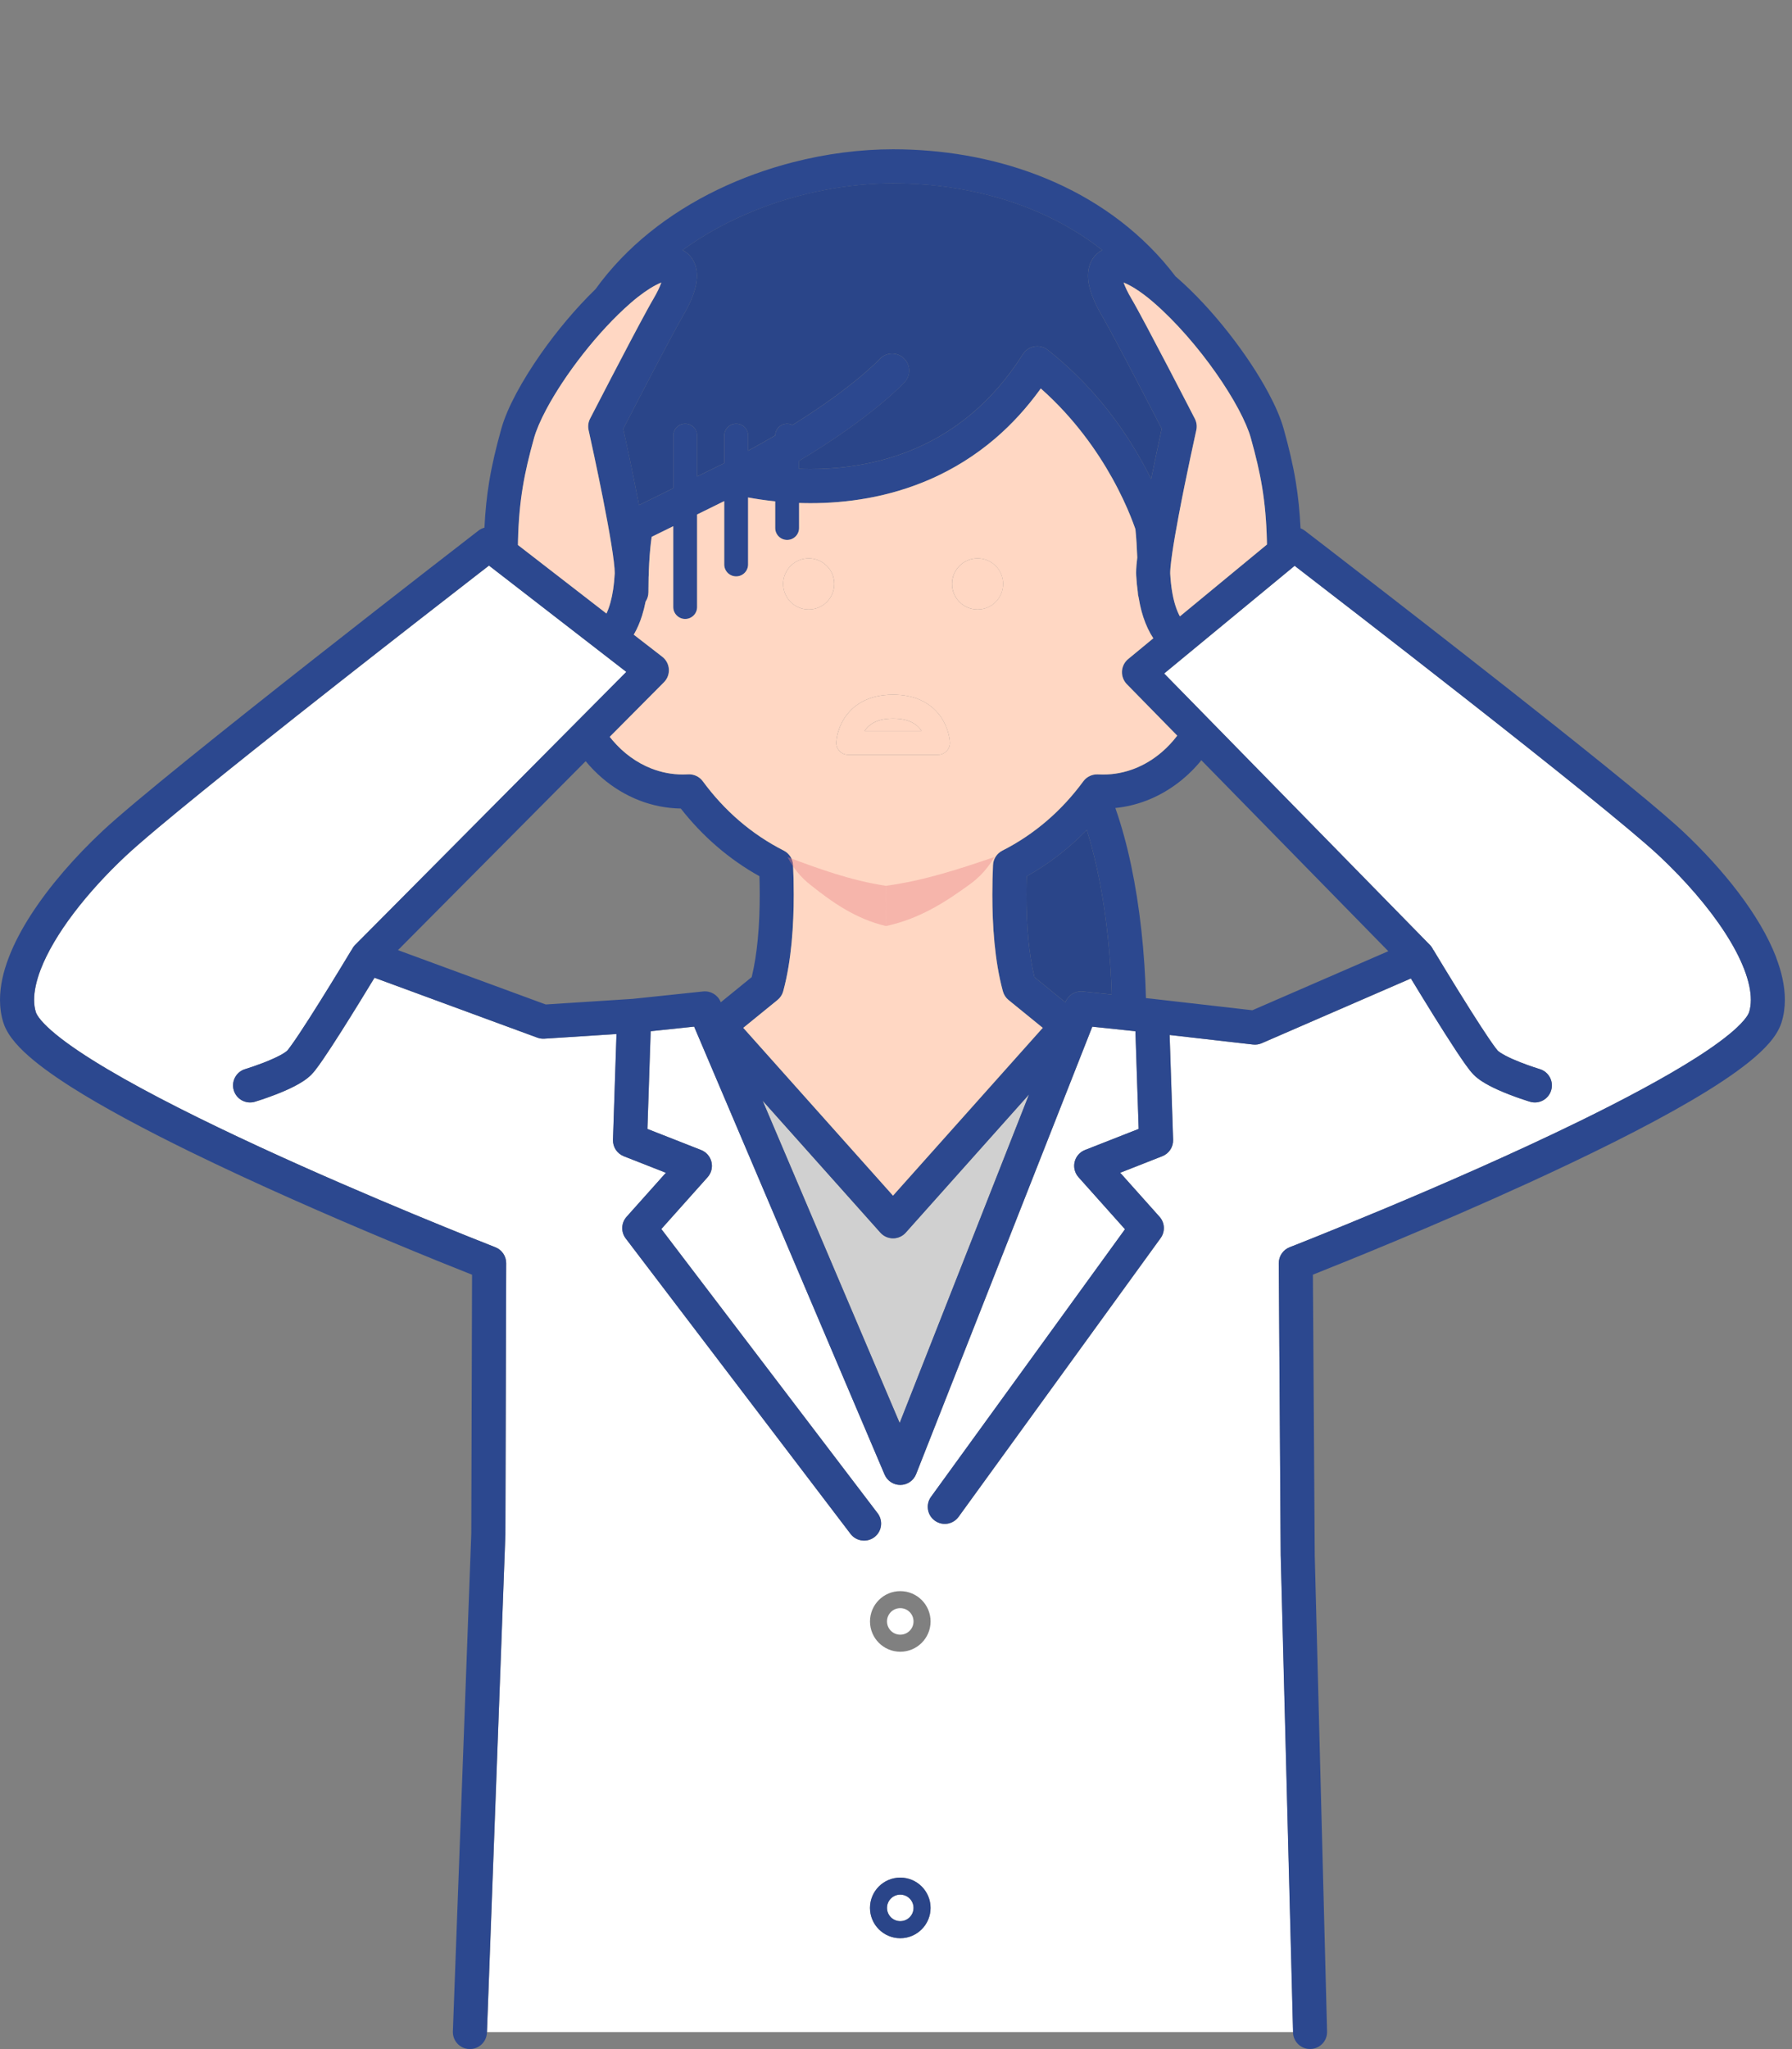 <svg width="168" height="192" viewBox="0 0 168 192" fill="none" xmlns="http://www.w3.org/2000/svg">
<rect x="0" y="0" width="168" height="192" fill="#808080" stroke="none"/>
<g clip-path="url(#clip0_9740_1187)">
<path d="M104.227 93.184C104.135 90.396 103.895 87.628 103.505 85.018C103.114 82.393 102.566 79.928 101.885 77.767C100.235 79.47 98.351 80.935 96.254 82.104C96.237 82.651 96.227 83.228 96.227 83.828C96.227 85.167 96.275 86.611 96.412 88.026C96.529 89.257 96.714 90.466 96.978 91.558L99.873 93.913L99.878 93.902C100.142 93.234 100.816 92.825 101.53 92.899L104.225 93.182L104.227 93.184Z" fill="#2A4589"/>
<path d="M70.769 19.72C68.367 20.682 66.068 21.921 63.992 23.431C64.286 23.586 64.565 23.81 64.778 24.082C64.957 24.31 65.091 24.566 65.178 24.821C65.298 25.164 65.34 25.504 65.34 25.834C65.338 26.437 65.204 27.014 64.983 27.625C64.761 28.236 64.446 28.883 64.031 29.59C63.91 29.796 63.739 30.099 63.537 30.467C63.335 30.835 63.1 31.267 62.845 31.744C62.334 32.696 61.742 33.818 61.155 34.938C60.029 37.086 58.922 39.227 58.43 40.177C58.698 41.401 59.352 44.416 59.907 47.326L63.12 45.744V40.816C63.12 40.198 63.62 39.698 64.237 39.698C64.855 39.698 65.355 40.198 65.355 40.816V44.643L67.899 43.392V40.816C67.899 40.198 68.399 39.698 69.017 39.698C69.634 39.698 70.134 40.198 70.134 40.816V42.229C71.037 41.742 71.884 41.263 72.678 40.796C72.689 40.188 73.183 39.698 73.794 39.698C73.975 39.698 74.143 39.745 74.294 39.821C80.023 36.266 82.454 33.654 82.465 33.643C83.063 32.996 84.07 32.956 84.718 33.552C85.367 34.148 85.409 35.159 84.811 35.808C84.715 35.913 81.777 39.076 74.91 43.185V43.928C75.257 43.941 75.61 43.949 75.978 43.949C78.192 43.949 80.76 43.692 83.389 42.904C86.018 42.114 88.705 40.801 91.204 38.667C92.871 37.245 94.459 35.455 95.89 33.19C96.131 32.809 96.524 32.545 96.967 32.468C97.41 32.391 97.87 32.506 98.225 32.785C101.723 35.529 104.229 38.672 105.979 41.431C106.773 42.683 107.41 43.856 107.916 44.88C108.327 42.855 108.719 41.054 108.91 40.175C108.821 40.002 108.715 39.796 108.589 39.553C108.227 38.853 107.727 37.886 107.171 36.822C106.064 34.695 104.738 32.172 103.89 30.624C103.65 30.184 103.445 29.822 103.307 29.585C102.892 28.879 102.577 28.232 102.355 27.62C102.136 27.007 102.002 26.43 101.998 25.83C101.998 25.46 102.053 25.072 102.206 24.689C102.358 24.306 102.626 23.935 102.969 23.667C103.084 23.578 103.205 23.499 103.328 23.431C100.033 20.836 96.16 19.109 92.1 18.14C89.344 17.483 86.506 17.174 83.723 17.174C79.585 17.174 75.016 18.011 70.765 19.716L70.769 19.72Z" fill="#2A4589"/>
<path d="M96.47 102.552L84.914 115.496C84.61 115.836 84.18 116.03 83.724 116.03C83.269 116.03 82.836 115.836 82.534 115.496L71.5 103.137L84.346 133.334L96.472 102.552H96.47Z" fill="#D0D0D0"/>
<path d="M84.4 177.526C84.055 177.526 83.748 177.664 83.52 177.89C83.295 178.117 83.156 178.424 83.156 178.769C83.156 179.114 83.295 179.42 83.52 179.648C83.748 179.874 84.052 180.012 84.4 180.012C84.744 180.012 85.051 179.874 85.279 179.648C85.504 179.42 85.643 179.114 85.643 178.769C85.643 178.424 85.504 178.117 85.279 177.89C85.051 177.664 84.747 177.526 84.4 177.526Z" fill="white"/>
<path d="M84.4 150.682C84.055 150.682 83.748 150.821 83.52 151.046C83.295 151.274 83.156 151.581 83.156 151.925C83.156 152.27 83.295 152.577 83.52 152.805C83.748 153.03 84.052 153.169 84.4 153.169C84.744 153.169 85.051 153.03 85.279 152.805C85.504 152.577 85.643 152.27 85.643 151.925C85.643 151.581 85.504 151.274 85.279 151.046C85.051 150.821 84.747 150.682 84.4 150.682Z" fill="white"/>
<path d="M120.072 145.803V145.773L119.891 118.367C119.887 117.707 120.293 117.109 120.908 116.869C120.908 116.869 120.921 116.864 120.949 116.852C120.977 116.841 121.019 116.824 121.075 116.803C121.185 116.76 121.349 116.694 121.564 116.611C121.992 116.443 122.62 116.194 123.412 115.874C124.996 115.238 127.24 114.327 129.869 113.226C135.13 111.025 141.948 108.061 148.139 105.032C152.265 103.014 156.116 100.964 159.014 99.116C160.668 98.064 162.009 97.072 162.88 96.246C163.344 95.809 163.668 95.418 163.834 95.147C163.921 95.009 163.966 94.903 163.981 94.849C164.087 94.509 164.147 94.123 164.147 93.687C164.147 92.891 163.946 91.918 163.533 90.845C163.123 89.772 162.505 88.599 161.726 87.398C160.17 84.99 157.971 82.463 155.556 80.202C154.933 79.619 153.953 78.765 152.729 77.739C151.505 76.711 150.032 75.506 148.401 74.188C145.14 71.553 141.246 68.472 137.414 65.468C130.529 60.069 123.848 54.919 121.377 53.018L109.144 63.109L134.059 88.546C134.195 88.684 134.299 88.844 134.374 89.012L134.387 89.005C134.442 89.097 134.519 89.225 134.614 89.384C134.823 89.729 135.119 90.217 135.468 90.792C136.168 91.941 137.09 93.438 137.967 94.822C138.551 95.743 139.115 96.614 139.575 97.289C139.837 97.674 140.064 97.996 140.228 98.211C140.316 98.324 140.386 98.409 140.414 98.441L140.424 98.451C140.448 98.477 140.537 98.552 140.669 98.639C140.801 98.726 140.978 98.828 141.176 98.933C141.574 99.141 142.063 99.352 142.532 99.537C143.471 99.908 144.329 100.167 144.356 100.176C145.201 100.429 145.68 101.319 145.427 102.164C145.174 103.009 144.284 103.488 143.439 103.235C143.422 103.231 143.021 103.109 142.442 102.907C141.861 102.705 141.105 102.424 140.362 102.085C139.864 101.858 139.375 101.609 138.919 101.311C138.659 101.138 138.408 100.951 138.165 100.71C138.023 100.568 137.914 100.436 137.795 100.284C137.676 100.133 137.552 99.967 137.418 99.782C137.152 99.412 136.85 98.965 136.518 98.464C135.856 97.464 135.087 96.248 134.353 95.069C133.556 93.789 132.801 92.55 132.275 91.684L118.29 97.753C118.034 97.864 117.749 97.906 117.472 97.874L109.657 96.98L109.985 106.799C110.008 107.474 109.602 108.091 108.972 108.338L105.025 109.888L108.71 114.012C109.21 114.572 109.253 115.404 108.812 116.013L89.871 142.13C89.354 142.843 88.355 143.003 87.642 142.486C86.929 141.968 86.769 140.97 87.287 140.257L105.472 115.183L101.114 110.305C100.765 109.916 100.631 109.381 100.752 108.872C100.873 108.364 101.235 107.946 101.723 107.757L106.755 105.781L106.451 96.629L102.408 96.203L85.89 138.13C85.654 138.73 85.073 139.133 84.425 139.141C83.78 139.15 83.188 138.764 82.935 138.171L65.08 96.197L61.005 96.627L60.701 105.783L65.734 107.759C66.221 107.951 66.583 108.366 66.704 108.875C66.826 109.383 66.689 109.918 66.342 110.307L62.006 115.161L82.284 141.794C82.818 142.496 82.682 143.497 81.981 144.031C81.281 144.566 80.278 144.429 79.744 143.729L58.668 116.047C58.203 115.438 58.238 114.586 58.746 114.016L62.431 109.892L58.484 108.342C57.856 108.095 57.45 107.478 57.471 106.803L57.801 96.891L51.038 97.327C50.814 97.342 50.593 97.31 50.384 97.232L35.113 91.618C34.368 92.846 33.127 94.875 31.969 96.699C31.364 97.651 30.783 98.545 30.298 99.254C30.019 99.661 29.774 100.003 29.553 100.284C29.431 100.436 29.323 100.568 29.182 100.71C28.939 100.951 28.688 101.138 28.429 101.311C28.169 101.481 27.896 101.634 27.62 101.779C27.064 102.066 26.479 102.315 25.936 102.528C24.85 102.952 23.934 103.227 23.909 103.235C23.064 103.488 22.174 103.009 21.921 102.164C21.667 101.319 22.146 100.429 22.991 100.176H23.002C23.002 100.176 23.025 100.165 23.047 100.159C23.087 100.146 23.147 100.127 23.223 100.103C23.377 100.054 23.598 99.982 23.858 99.891C24.377 99.71 25.058 99.454 25.663 99.18C26.066 98.996 26.434 98.803 26.674 98.643C26.811 98.554 26.904 98.475 26.926 98.451L26.93 98.447L26.953 98.422C26.972 98.398 27.002 98.364 27.036 98.322C27.104 98.236 27.194 98.117 27.296 97.975C27.503 97.689 27.762 97.312 28.052 96.878C28.631 96.01 29.329 94.913 30.015 93.817C31.337 91.705 32.612 89.591 32.965 89.005L32.978 89.012C33.055 88.841 33.161 88.68 33.302 88.539L58.723 62.96L45.847 52.997C45.528 53.244 45.136 53.546 44.681 53.9C43.331 54.945 41.421 56.427 39.19 58.166C34.728 61.643 28.976 66.147 23.817 70.26C20.379 73 17.205 75.568 14.865 77.531C13.528 78.65 12.46 79.579 11.793 80.202C9.984 81.899 8.293 83.743 6.905 85.576C5.517 87.407 4.434 89.233 3.816 90.845C3.403 91.918 3.201 92.891 3.203 93.687C3.203 94.123 3.261 94.509 3.369 94.849C3.384 94.9 3.427 95.001 3.508 95.135C3.588 95.267 3.708 95.433 3.865 95.618C4.18 95.988 4.647 96.435 5.234 96.916C6.411 97.885 8.074 98.996 10.041 100.163C13.978 102.501 19.138 105.064 24.313 107.455C34.671 112.24 45.111 116.347 46.324 116.822C46.403 116.852 46.441 116.867 46.441 116.869C47.057 117.107 47.461 117.701 47.459 118.361L47.384 143.716V143.772L45.658 190.403H121.234L120.078 145.805L120.072 145.803ZM86.409 180.778C85.898 181.292 85.183 181.611 84.402 181.611C83.621 181.611 82.905 181.292 82.394 180.778C81.881 180.268 81.562 179.552 81.562 178.771C81.562 177.99 81.881 177.274 82.394 176.763C82.905 176.25 83.621 175.931 84.402 175.931C85.183 175.931 85.898 176.25 86.409 176.763C86.922 177.274 87.242 177.99 87.242 178.771C87.242 179.552 86.922 180.268 86.409 180.778ZM86.409 153.935C85.898 154.448 85.183 154.767 84.402 154.767C83.621 154.767 82.905 154.448 82.394 153.935C81.881 153.424 81.562 152.709 81.562 151.928C81.562 151.146 81.881 150.431 82.394 149.92C82.905 149.407 83.621 149.088 84.402 149.088C85.183 149.088 85.898 149.407 86.409 149.92C86.922 150.431 87.242 151.146 87.242 151.928C87.242 152.709 86.922 153.424 86.409 153.935Z" fill="white"/>
<path d="M166.515 89.702C165.742 87.694 164.507 85.655 162.991 83.649C161.474 81.646 159.67 79.681 157.742 77.873C157.554 77.697 157.343 77.505 157.114 77.301C156.424 76.683 155.553 75.938 154.529 75.082C152.143 73.088 148.943 70.512 145.477 67.761C135.084 59.511 122.317 49.714 122.312 49.712C122.193 49.621 122.061 49.553 121.925 49.499C121.85 47.92 121.703 46.515 121.482 45.161C121.209 43.496 120.826 41.914 120.341 40.172C120.053 39.146 119.566 38.035 118.929 36.843C117.976 35.057 116.681 33.102 115.193 31.206C113.705 29.311 112.025 27.478 110.284 25.964C110.258 25.943 110.233 25.922 110.207 25.9C109.833 25.409 109.447 24.93 109.047 24.472C105.771 20.729 101.683 18.102 97.306 16.42C92.927 14.736 88.252 13.987 83.726 13.987C80.684 13.987 77.477 14.391 74.299 15.213C69.534 16.444 64.827 18.609 60.88 21.794C58.988 23.322 57.274 25.091 55.824 27.099C53.957 28.909 52.199 31.023 50.728 33.115C49.834 34.39 49.046 35.655 48.409 36.845C47.773 38.039 47.287 39.148 46.998 40.175C46.512 41.916 46.129 43.498 45.857 45.163C45.637 46.5 45.493 47.888 45.416 49.444C45.22 49.497 45.029 49.584 44.86 49.716C44.858 49.716 37.486 55.407 29.402 61.762C25.36 64.94 21.14 68.285 17.57 71.172C15.786 72.615 14.162 73.946 12.803 75.085C11.443 76.226 10.351 77.171 9.599 77.876C7.028 80.288 4.679 82.972 2.934 85.665C2.061 87.013 1.339 88.365 0.826 89.704C0.313 91.041 0 92.373 0 93.689C0 94.409 0.096 95.126 0.313 95.814C0.43 96.182 0.596 96.516 0.792 96.834C1.175 97.447 1.671 98.004 2.265 98.569C3.381 99.62 4.854 100.691 6.608 101.811C9.676 103.765 13.606 105.852 17.796 107.902C24.078 110.974 30.939 113.956 36.236 116.172C39.889 117.701 42.795 118.866 44.254 119.442L44.183 143.678L42.457 190.342C42.425 191.223 43.113 191.964 43.994 191.996C44.875 192.028 45.616 191.34 45.648 190.459V190.399L47.377 143.767V143.712L47.451 118.357C47.451 117.697 47.049 117.103 46.434 116.864C46.434 116.864 46.395 116.849 46.317 116.818C45.103 116.343 34.663 112.236 24.306 107.45C19.13 105.06 13.972 102.496 10.034 100.159C8.066 98.992 6.404 97.881 5.226 96.912C4.639 96.431 4.173 95.984 3.858 95.614C3.7 95.428 3.581 95.264 3.5 95.13C3.419 94.998 3.376 94.896 3.362 94.845C3.253 94.504 3.195 94.119 3.195 93.683C3.195 92.886 3.396 91.914 3.809 90.841C4.426 89.229 5.51 87.402 6.898 85.572C8.286 83.739 9.974 81.895 11.786 80.198C12.452 79.574 13.521 78.646 14.858 77.526C17.2 75.564 20.374 72.996 23.81 70.256C28.966 66.143 34.72 61.638 39.183 58.162C41.414 56.425 43.323 54.943 44.673 53.895C45.129 53.542 45.52 53.24 45.84 52.993L58.715 62.956L33.294 88.535C33.154 88.675 33.047 88.837 32.97 89.008L32.958 89.001C32.604 89.589 31.329 91.701 30.007 93.812C29.322 94.909 28.623 96.005 28.044 96.874C27.755 97.308 27.495 97.687 27.288 97.97C27.186 98.113 27.097 98.23 27.029 98.317C26.995 98.36 26.967 98.394 26.946 98.417L26.922 98.443L26.918 98.447C26.895 98.471 26.803 98.549 26.667 98.639C26.426 98.798 26.058 98.994 25.655 99.175C25.051 99.452 24.37 99.707 23.85 99.886C23.59 99.978 23.369 100.05 23.216 100.099C23.139 100.125 23.079 100.142 23.039 100.155C23.02 100.161 23.005 100.165 22.994 100.167H22.984V100.172C22.139 100.425 21.66 101.315 21.913 102.16C22.166 103.005 23.056 103.484 23.901 103.231C23.927 103.222 24.842 102.948 25.928 102.524C26.471 102.311 27.056 102.062 27.612 101.775C27.891 101.63 28.161 101.477 28.421 101.306C28.681 101.134 28.932 100.947 29.175 100.706C29.317 100.563 29.426 100.431 29.545 100.28C29.766 99.999 30.011 99.656 30.29 99.25C30.778 98.541 31.357 97.647 31.961 96.695C33.119 94.871 34.361 92.842 35.106 91.613L50.376 97.227C50.585 97.304 50.806 97.336 51.03 97.323L57.794 96.887L57.464 106.799C57.44 107.474 57.847 108.091 58.477 108.338L62.424 109.888L58.739 114.012C58.228 114.582 58.196 115.434 58.66 116.043L79.736 143.725C80.27 144.427 81.271 144.561 81.974 144.027C82.676 143.493 82.81 142.492 82.276 141.79L61.998 115.157L66.335 110.303C66.684 109.913 66.818 109.379 66.697 108.87C66.575 108.362 66.213 107.944 65.726 107.755L60.693 105.779L60.998 96.623L65.072 96.193L82.927 138.166C83.181 138.76 83.773 139.146 84.418 139.137C85.063 139.129 85.646 138.726 85.882 138.126L102.401 96.199L106.443 96.625L106.748 105.777L101.715 107.753C101.228 107.944 100.866 108.359 100.744 108.868C100.623 109.377 100.759 109.911 101.106 110.301L105.464 115.178L87.279 140.253C86.762 140.966 86.921 141.964 87.634 142.482C88.348 142.999 89.346 142.839 89.863 142.126L108.804 116.009C109.245 115.4 109.205 114.567 108.702 114.007L105.017 109.884L108.964 108.334C109.592 108.087 109.999 107.469 109.977 106.795L109.649 96.976L117.465 97.87C117.741 97.902 118.027 97.86 118.282 97.749L132.267 91.679C132.793 92.546 133.549 93.783 134.345 95.064C135.079 96.246 135.85 97.459 136.51 98.46C136.842 98.96 137.144 99.407 137.41 99.778C137.545 99.963 137.668 100.129 137.787 100.28C137.909 100.431 138.017 100.563 138.158 100.706C138.4 100.947 138.652 101.134 138.911 101.306C139.367 101.604 139.857 101.853 140.355 102.081C141.1 102.42 141.856 102.701 142.435 102.903C143.014 103.105 143.416 103.224 143.431 103.231C144.276 103.484 145.166 103.005 145.419 102.16C145.673 101.315 145.194 100.425 144.349 100.172C144.321 100.163 143.463 99.903 142.524 99.533C142.056 99.35 141.566 99.137 141.168 98.928C140.97 98.824 140.793 98.724 140.661 98.635C140.529 98.547 140.44 98.473 140.417 98.447L140.406 98.436C140.376 98.405 140.308 98.319 140.221 98.207C140.057 97.992 139.829 97.67 139.567 97.285C139.109 96.61 138.545 95.737 137.96 94.817C137.083 93.434 136.161 91.937 135.46 90.787C135.109 90.213 134.813 89.725 134.607 89.38C134.511 89.221 134.434 89.093 134.379 89.001L134.366 89.008C134.292 88.839 134.187 88.682 134.051 88.541L109.136 63.105L121.369 53.014C123.841 54.917 130.521 60.067 137.406 65.464C141.238 68.468 145.132 71.548 148.394 74.184C150.024 75.502 151.497 76.709 152.722 77.735C153.946 78.761 154.927 79.613 155.549 80.198C157.963 82.459 160.16 84.986 161.718 87.394C162.498 88.597 163.115 89.768 163.526 90.841C163.939 91.914 164.141 92.886 164.139 93.683C164.139 94.119 164.081 94.504 163.973 94.845C163.956 94.898 163.911 95.003 163.826 95.143C163.66 95.416 163.334 95.805 162.872 96.242C162.004 97.068 160.66 98.06 159.006 99.111C156.109 100.957 152.258 103.009 148.132 105.028C141.941 108.057 135.124 111.021 129.861 113.222C127.23 114.322 124.988 115.234 123.404 115.87C122.612 116.187 121.984 116.436 121.556 116.607C121.341 116.692 121.178 116.756 121.067 116.798C121.011 116.82 120.969 116.837 120.941 116.847C120.914 116.858 120.901 116.864 120.901 116.864C120.286 117.103 119.879 117.703 119.883 118.363L120.064 145.769V145.798L121.22 190.397V190.437C121.244 191.319 121.978 192.015 122.859 191.991C123.741 191.968 124.437 191.236 124.413 190.354L123.257 145.737L123.083 119.436C125.976 118.291 134.566 114.838 143.354 110.814C148.751 108.342 154.22 105.662 158.527 103.141C160.682 101.879 162.547 100.659 163.996 99.49C164.722 98.903 165.344 98.33 165.857 97.74C166.112 97.445 166.34 97.144 166.538 96.827C166.734 96.51 166.9 96.176 167.017 95.807C167.234 95.12 167.33 94.402 167.33 93.683C167.33 92.367 167.017 91.034 166.504 89.695L166.515 89.702ZM99.878 93.904L99.874 93.915L96.978 91.56C96.714 90.466 96.529 89.259 96.412 88.028C96.276 86.613 96.227 85.169 96.227 83.83C96.227 83.23 96.237 82.653 96.254 82.106C98.351 80.937 100.235 79.474 101.885 77.769C102.567 79.928 103.114 82.393 103.505 85.02C103.897 87.63 104.138 90.398 104.227 93.187L101.532 92.903C100.817 92.829 100.142 93.238 99.88 93.906L99.878 93.904ZM54.905 71.323C55.377 71.891 55.895 72.421 56.452 72.9C57.485 73.784 58.656 74.501 59.933 74.997C61.149 75.47 62.46 75.736 63.825 75.761C65.843 78.335 68.321 80.498 71.197 82.101C71.214 82.648 71.225 83.225 71.225 83.826C71.225 85.165 71.176 86.608 71.04 88.022C70.922 89.252 70.737 90.46 70.473 91.554L67.574 93.913L67.552 93.862C67.278 93.214 66.616 92.825 65.915 92.899L59.316 93.593L51.164 94.119L37.311 89.027L54.905 71.325V71.323ZM71.499 103.137L82.534 115.495C82.838 115.836 83.268 116.03 83.724 116.03C84.179 116.03 84.611 115.836 84.914 115.495L96.469 102.552L84.343 133.334L71.497 103.137H71.499ZM108.27 93.612C108.21 93.602 108.149 93.595 108.087 93.593L107.433 93.525C107.318 89.214 106.856 84.931 106.041 81.073C105.639 79.168 105.147 77.367 104.564 75.71C105.592 75.606 106.586 75.363 107.521 74.999C109.439 74.254 111.114 73.015 112.443 71.457C112.504 71.385 112.564 71.306 112.624 71.231L130.153 89.127L117.409 94.66L108.272 93.615L108.27 93.612ZM105.769 61.755C105.426 62.039 105.213 62.458 105.189 62.903C105.166 63.348 105.332 63.786 105.643 64.106L110.371 68.932C109.937 69.502 109.452 70.024 108.921 70.475C108.149 71.138 107.284 71.663 106.362 72.021C105.439 72.379 104.453 72.575 103.416 72.575C103.259 72.575 103.101 72.57 102.941 72.562C102.403 72.532 101.881 72.777 101.564 73.211C99.548 75.957 96.995 78.176 93.972 79.706C93.459 79.966 93.125 80.483 93.099 81.058C93.061 81.893 93.035 82.832 93.035 83.828C93.035 85.246 93.089 86.785 93.236 88.333C93.385 89.88 93.627 91.432 94.025 92.886C94.113 93.208 94.3 93.493 94.558 93.704L97.762 96.31L83.724 112.034L69.686 96.31L72.898 93.698C73.158 93.487 73.343 93.201 73.43 92.88C73.826 91.426 74.069 89.874 74.218 88.326C74.367 86.781 74.418 85.242 74.418 83.824C74.418 82.825 74.393 81.888 74.354 81.054C74.329 80.479 73.995 79.962 73.481 79.702C70.46 78.169 67.91 75.953 65.894 73.207C65.575 72.772 65.053 72.526 64.514 72.558C64.353 72.566 64.193 72.572 64.035 72.572C62.999 72.572 62.013 72.379 61.089 72.019C59.705 71.482 58.453 70.569 57.44 69.379C57.346 69.27 57.257 69.156 57.168 69.043L62.249 63.929C62.571 63.605 62.739 63.156 62.711 62.701C62.681 62.245 62.456 61.821 62.096 61.542L59.42 59.471C59.744 58.916 60.003 58.307 60.206 57.657C60.333 57.246 60.44 56.821 60.527 56.376C60.697 56.12 60.793 55.816 60.793 55.492C60.793 54.986 60.8 54.515 60.81 54.079C60.814 54.025 60.819 53.972 60.821 53.919C60.825 53.834 60.827 53.751 60.827 53.666C60.827 53.64 60.827 53.614 60.827 53.589C60.87 52.41 60.946 51.515 61.023 50.879C61.049 50.655 61.076 50.464 61.1 50.302L63.122 49.308V56.88C63.122 57.498 63.623 57.998 64.24 57.998C64.857 57.998 65.358 57.498 65.358 56.88V48.207L67.902 46.955V52.891C67.902 53.508 68.402 54.008 69.019 54.008C69.637 54.008 70.137 53.508 70.137 52.891V46.612C70.816 46.74 71.676 46.877 72.681 46.979V49.476C72.681 50.093 73.181 50.593 73.799 50.593C74.416 50.593 74.916 50.093 74.916 49.476V47.13C75.263 47.141 75.619 47.149 75.985 47.149C79.261 47.149 83.287 46.647 87.33 44.854C89.35 43.958 91.371 42.738 93.285 41.103C94.802 39.809 96.248 38.25 97.579 36.402C100.717 39.178 102.877 42.289 104.28 44.811C105.077 46.242 105.63 47.479 105.984 48.352C106.16 48.788 106.288 49.133 106.373 49.372C106.405 49.461 106.428 49.529 106.45 49.591C106.535 50.408 106.592 51.354 106.624 52.239C106.595 52.492 106.569 52.733 106.55 52.957C106.529 53.21 106.516 53.44 106.516 53.666C106.516 53.751 106.516 53.834 106.522 53.917C106.552 54.472 106.605 55 106.675 55.511V55.545C106.682 55.69 106.705 55.831 106.746 55.963C106.822 56.418 106.912 56.859 107.027 57.28C107.235 58.043 107.512 58.752 107.874 59.395C107.955 59.537 108.04 59.675 108.129 59.812L105.771 61.758L105.769 61.755ZM116.113 38.346C116.675 39.398 117.075 40.345 117.265 41.031C117.733 42.71 118.084 44.166 118.331 45.676C118.578 47.187 118.725 48.763 118.774 50.698C118.776 50.806 118.776 50.915 118.778 51.022L110.616 57.755C110.456 57.461 110.309 57.114 110.184 56.708C109.939 55.922 109.773 54.926 109.709 53.744C109.709 53.727 109.709 53.7 109.709 53.666C109.709 53.568 109.715 53.41 109.733 53.216C109.762 52.852 109.822 52.358 109.905 51.792C110.05 50.8 110.265 49.576 110.503 48.309C110.861 46.408 111.276 44.405 111.6 42.878C111.761 42.116 111.902 41.473 112 41.02C112.049 40.794 112.089 40.615 112.115 40.494C112.142 40.373 112.155 40.309 112.155 40.309C112.236 39.943 112.189 39.564 112.017 39.229C112.017 39.229 110.846 36.954 109.52 34.416C108.855 33.147 108.155 31.812 107.54 30.658C107.231 30.081 106.946 29.551 106.697 29.094C106.445 28.636 106.235 28.257 106.064 27.97C105.726 27.395 105.496 26.907 105.362 26.537C105.353 26.513 105.347 26.494 105.338 26.473C105.626 26.588 105.988 26.769 106.392 27.02C106.924 27.35 107.535 27.801 108.191 28.372C110.252 30.162 112.343 32.587 114.001 34.948C114.829 36.128 115.553 37.294 116.115 38.346H116.113ZM103.331 23.435C103.207 23.501 103.086 23.58 102.971 23.671C102.628 23.94 102.362 24.31 102.209 24.693C102.054 25.076 102 25.464 102 25.834C102.002 26.437 102.137 27.014 102.358 27.625C102.579 28.236 102.894 28.883 103.31 29.59C103.448 29.826 103.652 30.188 103.893 30.629C104.74 32.176 106.067 34.699 107.174 36.826C107.727 37.89 108.23 38.857 108.591 39.557C108.717 39.8 108.823 40.007 108.913 40.179C108.719 41.058 108.33 42.859 107.919 44.884C107.414 43.858 106.775 42.687 105.981 41.435C104.231 38.676 101.724 35.534 98.228 32.789C97.872 32.511 97.415 32.396 96.97 32.472C96.527 32.549 96.133 32.813 95.892 33.194C94.462 35.459 92.874 37.249 91.207 38.672C88.705 40.805 86.021 42.118 83.391 42.908C80.764 43.696 78.195 43.953 75.981 43.953C75.612 43.953 75.259 43.945 74.912 43.932V43.189C81.778 39.08 84.718 35.917 84.814 35.812C85.41 35.163 85.369 34.154 84.72 33.556C84.071 32.96 83.064 33 82.468 33.647C82.457 33.658 80.026 36.27 74.297 39.825C74.146 39.749 73.978 39.702 73.796 39.702C73.186 39.702 72.692 40.192 72.681 40.801C71.887 41.267 71.04 41.746 70.137 42.233V40.82C70.137 40.202 69.637 39.702 69.019 39.702C68.402 39.702 67.902 40.202 67.902 40.82V43.396L65.358 44.648V40.82C65.358 40.202 64.857 39.702 64.24 39.702C63.623 39.702 63.122 40.202 63.122 40.82V45.748L59.91 47.33C59.354 44.42 58.703 41.405 58.432 40.181C58.922 39.232 60.031 37.09 61.157 34.942C61.745 33.822 62.337 32.7 62.847 31.748C63.103 31.272 63.337 30.839 63.539 30.471C63.742 30.103 63.912 29.8 64.033 29.594C64.448 28.887 64.764 28.24 64.985 27.629C65.204 27.016 65.338 26.439 65.343 25.839C65.343 25.509 65.3 25.168 65.181 24.825C65.094 24.57 64.959 24.314 64.781 24.087C64.568 23.812 64.289 23.59 63.995 23.435C66.071 21.926 68.37 20.689 70.771 19.724C75.023 18.019 79.591 17.18 83.73 17.182C86.513 17.182 89.35 17.491 92.107 18.149C96.167 19.118 100.037 20.844 103.335 23.439L103.331 23.435ZM49.01 45.676C49.257 44.164 49.608 42.71 50.076 41.028C50.266 40.343 50.666 39.395 51.228 38.344C52.071 36.762 53.276 34.935 54.66 33.173C56.041 31.41 57.606 29.711 59.152 28.37C60.027 27.608 60.823 27.061 61.455 26.729C61.657 26.62 61.841 26.537 62.005 26.473C61.998 26.494 61.99 26.513 61.983 26.537C61.849 26.907 61.619 27.395 61.281 27.97C61.11 28.257 60.9 28.638 60.648 29.094C59.776 30.688 58.449 33.213 57.336 35.35C56.224 37.486 55.328 39.227 55.326 39.227C55.154 39.562 55.105 39.941 55.188 40.307C55.188 40.307 55.196 40.349 55.215 40.43C55.349 41.039 55.963 43.822 56.54 46.738C56.827 48.196 57.106 49.689 57.31 50.949C57.412 51.579 57.495 52.152 57.553 52.624C57.581 52.861 57.602 53.072 57.617 53.25C57.632 53.427 57.636 53.572 57.636 53.663C57.636 53.697 57.636 53.725 57.636 53.744C57.578 54.792 57.442 55.697 57.24 56.435C57.131 56.833 57.004 57.182 56.863 57.485L48.567 51.066C48.567 50.943 48.567 50.819 48.571 50.696C48.62 48.763 48.767 47.187 49.014 45.676H49.01Z" fill="#2C488F"/>
<path d="M107.023 57.278C106.908 56.859 106.819 56.416 106.742 55.961C106.702 55.829 106.676 55.688 106.672 55.543V55.509C106.6 54.998 106.549 54.47 106.517 53.917C106.512 53.834 106.51 53.749 106.51 53.663C106.51 53.438 106.523 53.208 106.544 52.955C106.561 52.731 106.589 52.49 106.619 52.237C106.585 51.352 106.529 50.406 106.444 49.589C106.423 49.527 106.4 49.459 106.368 49.37C106.282 49.131 106.155 48.786 105.978 48.35C105.625 47.477 105.071 46.24 104.275 44.809C102.872 42.287 100.711 39.176 97.573 36.4C96.243 38.248 94.797 39.806 93.279 41.101C91.365 42.734 89.345 43.953 87.325 44.852C83.282 46.645 79.256 47.147 75.98 47.147C75.613 47.147 75.258 47.141 74.911 47.128V49.474C74.911 50.091 74.41 50.592 73.793 50.592C73.176 50.592 72.675 50.091 72.675 49.474V46.977C71.671 46.874 70.811 46.738 70.131 46.61V52.889C70.131 53.506 69.631 54.006 69.014 54.006C68.396 54.006 67.896 53.506 67.896 52.889V46.953L65.352 48.205V56.878C65.352 57.495 64.852 57.996 64.234 57.996C63.617 57.996 63.117 57.495 63.117 56.878V49.306L61.094 50.3C61.071 50.462 61.043 50.653 61.018 50.877C60.943 51.513 60.864 52.407 60.822 53.587C60.822 53.612 60.822 53.638 60.822 53.663C60.822 53.749 60.822 53.832 60.815 53.915C60.813 53.97 60.809 54.023 60.805 54.077C60.794 54.513 60.788 54.981 60.788 55.49C60.788 55.814 60.692 56.118 60.522 56.374C60.434 56.819 60.328 57.246 60.2 57.655C59.998 58.304 59.738 58.913 59.414 59.469L62.09 61.54C62.452 61.819 62.676 62.245 62.706 62.699C62.736 63.154 62.567 63.603 62.244 63.927L57.162 69.041C57.252 69.153 57.341 69.268 57.435 69.377C58.448 70.567 59.7 71.478 61.084 72.017C62.008 72.374 62.993 72.57 64.03 72.57C64.19 72.57 64.349 72.566 64.509 72.555C65.048 72.523 65.569 72.77 65.888 73.205C67.905 75.951 70.453 78.167 73.476 79.7C73.989 79.96 74.323 80.477 74.349 81.052C74.387 81.886 74.413 82.823 74.413 83.822C74.413 85.24 74.359 86.779 74.213 88.324C74.064 89.87 73.821 91.422 73.425 92.878C73.338 93.2 73.15 93.485 72.893 93.695L69.68 96.308L83.718 112.032L97.756 96.308L94.552 93.702C94.292 93.491 94.107 93.206 94.02 92.884C93.624 91.428 93.379 89.876 93.23 88.331C93.081 86.785 93.03 85.244 93.03 83.826C93.03 82.827 93.055 81.891 93.094 81.056C93.119 80.481 93.454 79.964 93.967 79.704C96.99 78.171 99.542 75.955 101.558 73.209C101.878 72.775 102.399 72.53 102.936 72.56C103.095 72.568 103.253 72.573 103.411 72.573C104.447 72.573 105.433 72.379 106.357 72.019C107.281 71.661 108.143 71.135 108.916 70.473C109.446 70.02 109.931 69.5 110.366 68.93L105.637 64.104C105.327 63.786 105.161 63.346 105.184 62.901C105.207 62.456 105.42 62.036 105.763 61.753L108.122 59.807C108.032 59.671 107.947 59.533 107.866 59.39C107.504 58.747 107.228 58.041 107.019 57.276L107.023 57.278ZM91.646 52.318C92.968 52.318 94.041 53.391 94.041 54.713C94.041 56.035 92.968 57.108 91.646 57.108C90.324 57.108 89.251 56.035 89.251 54.713C89.251 53.391 90.324 52.318 91.646 52.318ZM73.423 54.713C73.423 53.391 74.496 52.318 75.818 52.318C77.14 52.318 78.213 53.391 78.213 54.713C78.213 56.035 77.14 57.108 75.818 57.108C74.496 57.108 73.423 56.035 73.423 54.713ZM87.899 66.78C88.168 67.088 88.37 67.41 88.525 67.714C88.734 68.121 88.855 68.5 88.932 68.806C89.032 69.215 89.049 69.496 89.051 69.552C89.066 69.858 88.955 70.154 88.742 70.375C88.529 70.597 88.24 70.722 87.933 70.722H79.511C79.205 70.722 78.915 70.599 78.702 70.375C78.49 70.154 78.381 69.858 78.394 69.552C78.398 69.49 78.417 69.141 78.555 68.647C78.694 68.155 78.954 67.508 79.46 66.882C79.797 66.467 80.248 66.067 80.821 65.756C81.585 65.338 82.556 65.087 83.722 65.089C84.708 65.089 85.551 65.266 86.251 65.573C86.952 65.879 87.499 66.316 87.899 66.78Z" fill="#FFD7C3"/>
<path opacity="0.4" d="M83.057 83C79.753 82.501 76.779 81.411 73.83 80.308C74.333 81.273 75.037 82.191 76.032 82.955C77.992 84.513 80.179 86.088 83.057 86.769C83.052 85.536 83.067 84.233 83.057 83Z" fill="#EA8287"/>
<path opacity="0.4" d="M83.065 83C86.699 82.501 89.97 81.411 93.214 80.308C92.661 81.273 91.887 82.191 90.791 82.955C88.636 84.513 86.23 86.088 83.065 86.769C83.07 85.536 83.053 84.233 83.065 83Z" fill="#EA8287"/>
<path d="M75.817 57.108C77.14 57.108 78.212 56.036 78.212 54.713C78.212 53.39 77.14 52.318 75.817 52.318C74.494 52.318 73.422 53.39 73.422 54.713C73.422 56.036 74.494 57.108 75.817 57.108Z" fill="#FFD7C3"/>
<path d="M91.649 57.108C92.972 57.108 94.044 56.036 94.044 54.713C94.044 53.39 92.972 52.318 91.649 52.318C90.326 52.318 89.254 53.39 89.254 54.713C89.254 56.036 90.326 57.108 91.649 57.108Z" fill="#FFD7C3"/>
<path d="M86.392 68.487C86.349 68.423 86.304 68.357 86.255 68.295C86.083 68.082 85.864 67.887 85.559 67.721C85.155 67.501 84.584 67.327 83.726 67.327C83.275 67.327 82.9 67.376 82.59 67.454C82.279 67.533 82.032 67.64 81.827 67.759C81.474 67.968 81.233 68.221 81.057 68.489H86.39L86.392 68.487Z" fill="#FFD7C3"/>
<path d="M86.254 65.573C85.553 65.264 84.71 65.087 83.725 65.089C82.558 65.089 81.587 65.338 80.823 65.756C80.25 66.066 79.799 66.467 79.462 66.882C78.956 67.506 78.696 68.153 78.558 68.647C78.419 69.141 78.4 69.488 78.396 69.552C78.381 69.858 78.492 70.154 78.705 70.375C78.917 70.597 79.207 70.722 79.513 70.722H87.936C88.242 70.722 88.532 70.599 88.745 70.375C88.957 70.154 89.066 69.858 89.053 69.552C89.051 69.496 89.034 69.215 88.934 68.806C88.859 68.5 88.736 68.121 88.527 67.714C88.372 67.41 88.168 67.09 87.901 66.78C87.501 66.316 86.954 65.879 86.254 65.573ZM81.826 67.757C82.03 67.638 82.279 67.531 82.588 67.452C82.898 67.374 83.271 67.325 83.725 67.325C84.582 67.325 85.151 67.499 85.558 67.719C85.862 67.885 86.081 68.08 86.254 68.293C86.305 68.355 86.347 68.421 86.39 68.485H81.057C81.234 68.217 81.472 67.963 81.828 67.755L81.826 67.757Z" fill="#FFD7C3"/>
<path d="M84.4 175.929C83.619 175.929 82.904 176.248 82.393 176.761C81.88 177.272 81.561 177.987 81.561 178.769C81.561 179.55 81.88 180.265 82.393 180.776C82.904 181.289 83.619 181.609 84.4 181.609C85.182 181.609 85.897 181.289 86.408 180.776C86.921 180.265 87.24 179.55 87.24 178.769C87.24 177.987 86.921 177.272 86.408 176.761C85.897 176.248 85.182 175.929 84.4 175.929ZM85.28 179.648C85.052 179.874 84.748 180.012 84.4 180.012C84.056 180.012 83.749 179.874 83.521 179.648C83.296 179.42 83.157 179.114 83.157 178.769C83.157 178.424 83.296 178.117 83.521 177.89C83.749 177.664 84.053 177.526 84.4 177.526C84.745 177.526 85.052 177.664 85.28 177.89C85.505 178.117 85.644 178.424 85.644 178.769C85.644 179.114 85.505 179.42 85.28 179.648Z" fill="#2A4589"/>
<path d="M56.855 57.487C56.996 57.185 57.123 56.836 57.232 56.437C57.434 55.699 57.573 54.794 57.628 53.744C57.628 53.727 57.628 53.7 57.628 53.666C57.628 53.574 57.622 53.429 57.609 53.252C57.594 53.076 57.575 52.863 57.545 52.627C57.49 52.154 57.405 51.581 57.302 50.951C57.098 49.691 56.819 48.199 56.532 46.74C55.955 43.824 55.344 41.041 55.208 40.432C55.191 40.351 55.18 40.309 55.18 40.309C55.099 39.943 55.146 39.564 55.318 39.229C55.318 39.229 56.215 37.488 57.328 35.353C58.441 33.215 59.768 30.69 60.641 29.096C60.892 28.638 61.102 28.259 61.273 27.972C61.611 27.397 61.841 26.909 61.975 26.539C61.984 26.518 61.99 26.496 61.997 26.475C61.835 26.539 61.652 26.622 61.447 26.731C60.815 27.065 60.019 27.612 59.144 28.372C57.598 29.715 56.033 31.414 54.652 33.175C53.268 34.935 52.063 36.764 51.22 38.346C50.658 39.398 50.258 40.345 50.068 41.031C49.6 42.71 49.249 44.166 49.002 45.678C48.755 47.189 48.608 48.765 48.559 50.698C48.557 50.821 48.557 50.945 48.555 51.068L56.851 57.487H56.855Z" fill="#FFD7C3"/>
<path d="M108.189 28.372C107.533 27.802 106.922 27.35 106.39 27.02C105.985 26.769 105.625 26.588 105.336 26.473C105.344 26.494 105.351 26.516 105.359 26.537C105.493 26.907 105.723 27.395 106.062 27.97C106.232 28.257 106.443 28.638 106.694 29.094C106.943 29.549 107.231 30.081 107.537 30.659C108.152 31.812 108.855 33.147 109.517 34.416C110.843 36.954 112.012 39.227 112.014 39.23C112.187 39.564 112.236 39.943 112.153 40.309C112.153 40.309 112.138 40.373 112.112 40.494C112.085 40.615 112.046 40.794 111.997 41.02C111.899 41.471 111.759 42.116 111.597 42.878C111.273 44.403 110.858 46.406 110.501 48.309C110.262 49.576 110.047 50.8 109.902 51.792C109.819 52.358 109.76 52.852 109.73 53.216C109.713 53.41 109.707 53.568 109.707 53.666C109.707 53.7 109.707 53.727 109.707 53.746C109.77 54.926 109.937 55.922 110.181 56.708C110.307 57.114 110.454 57.461 110.614 57.755L118.776 51.022C118.776 50.913 118.776 50.804 118.771 50.698C118.723 48.765 118.576 47.187 118.329 45.676C118.082 44.164 117.73 42.71 117.262 41.031C117.073 40.345 116.672 39.398 116.11 38.346C115.548 37.292 114.824 36.128 113.996 34.948C112.34 32.587 110.249 30.162 108.187 28.372H108.189Z" fill="#FFD7C3"/>
</g>
<defs>
<clipPath id="clip0_9740_1187">
<rect width="167.341" height="192" fill="white"/>
</clipPath>
</defs>
</svg>

